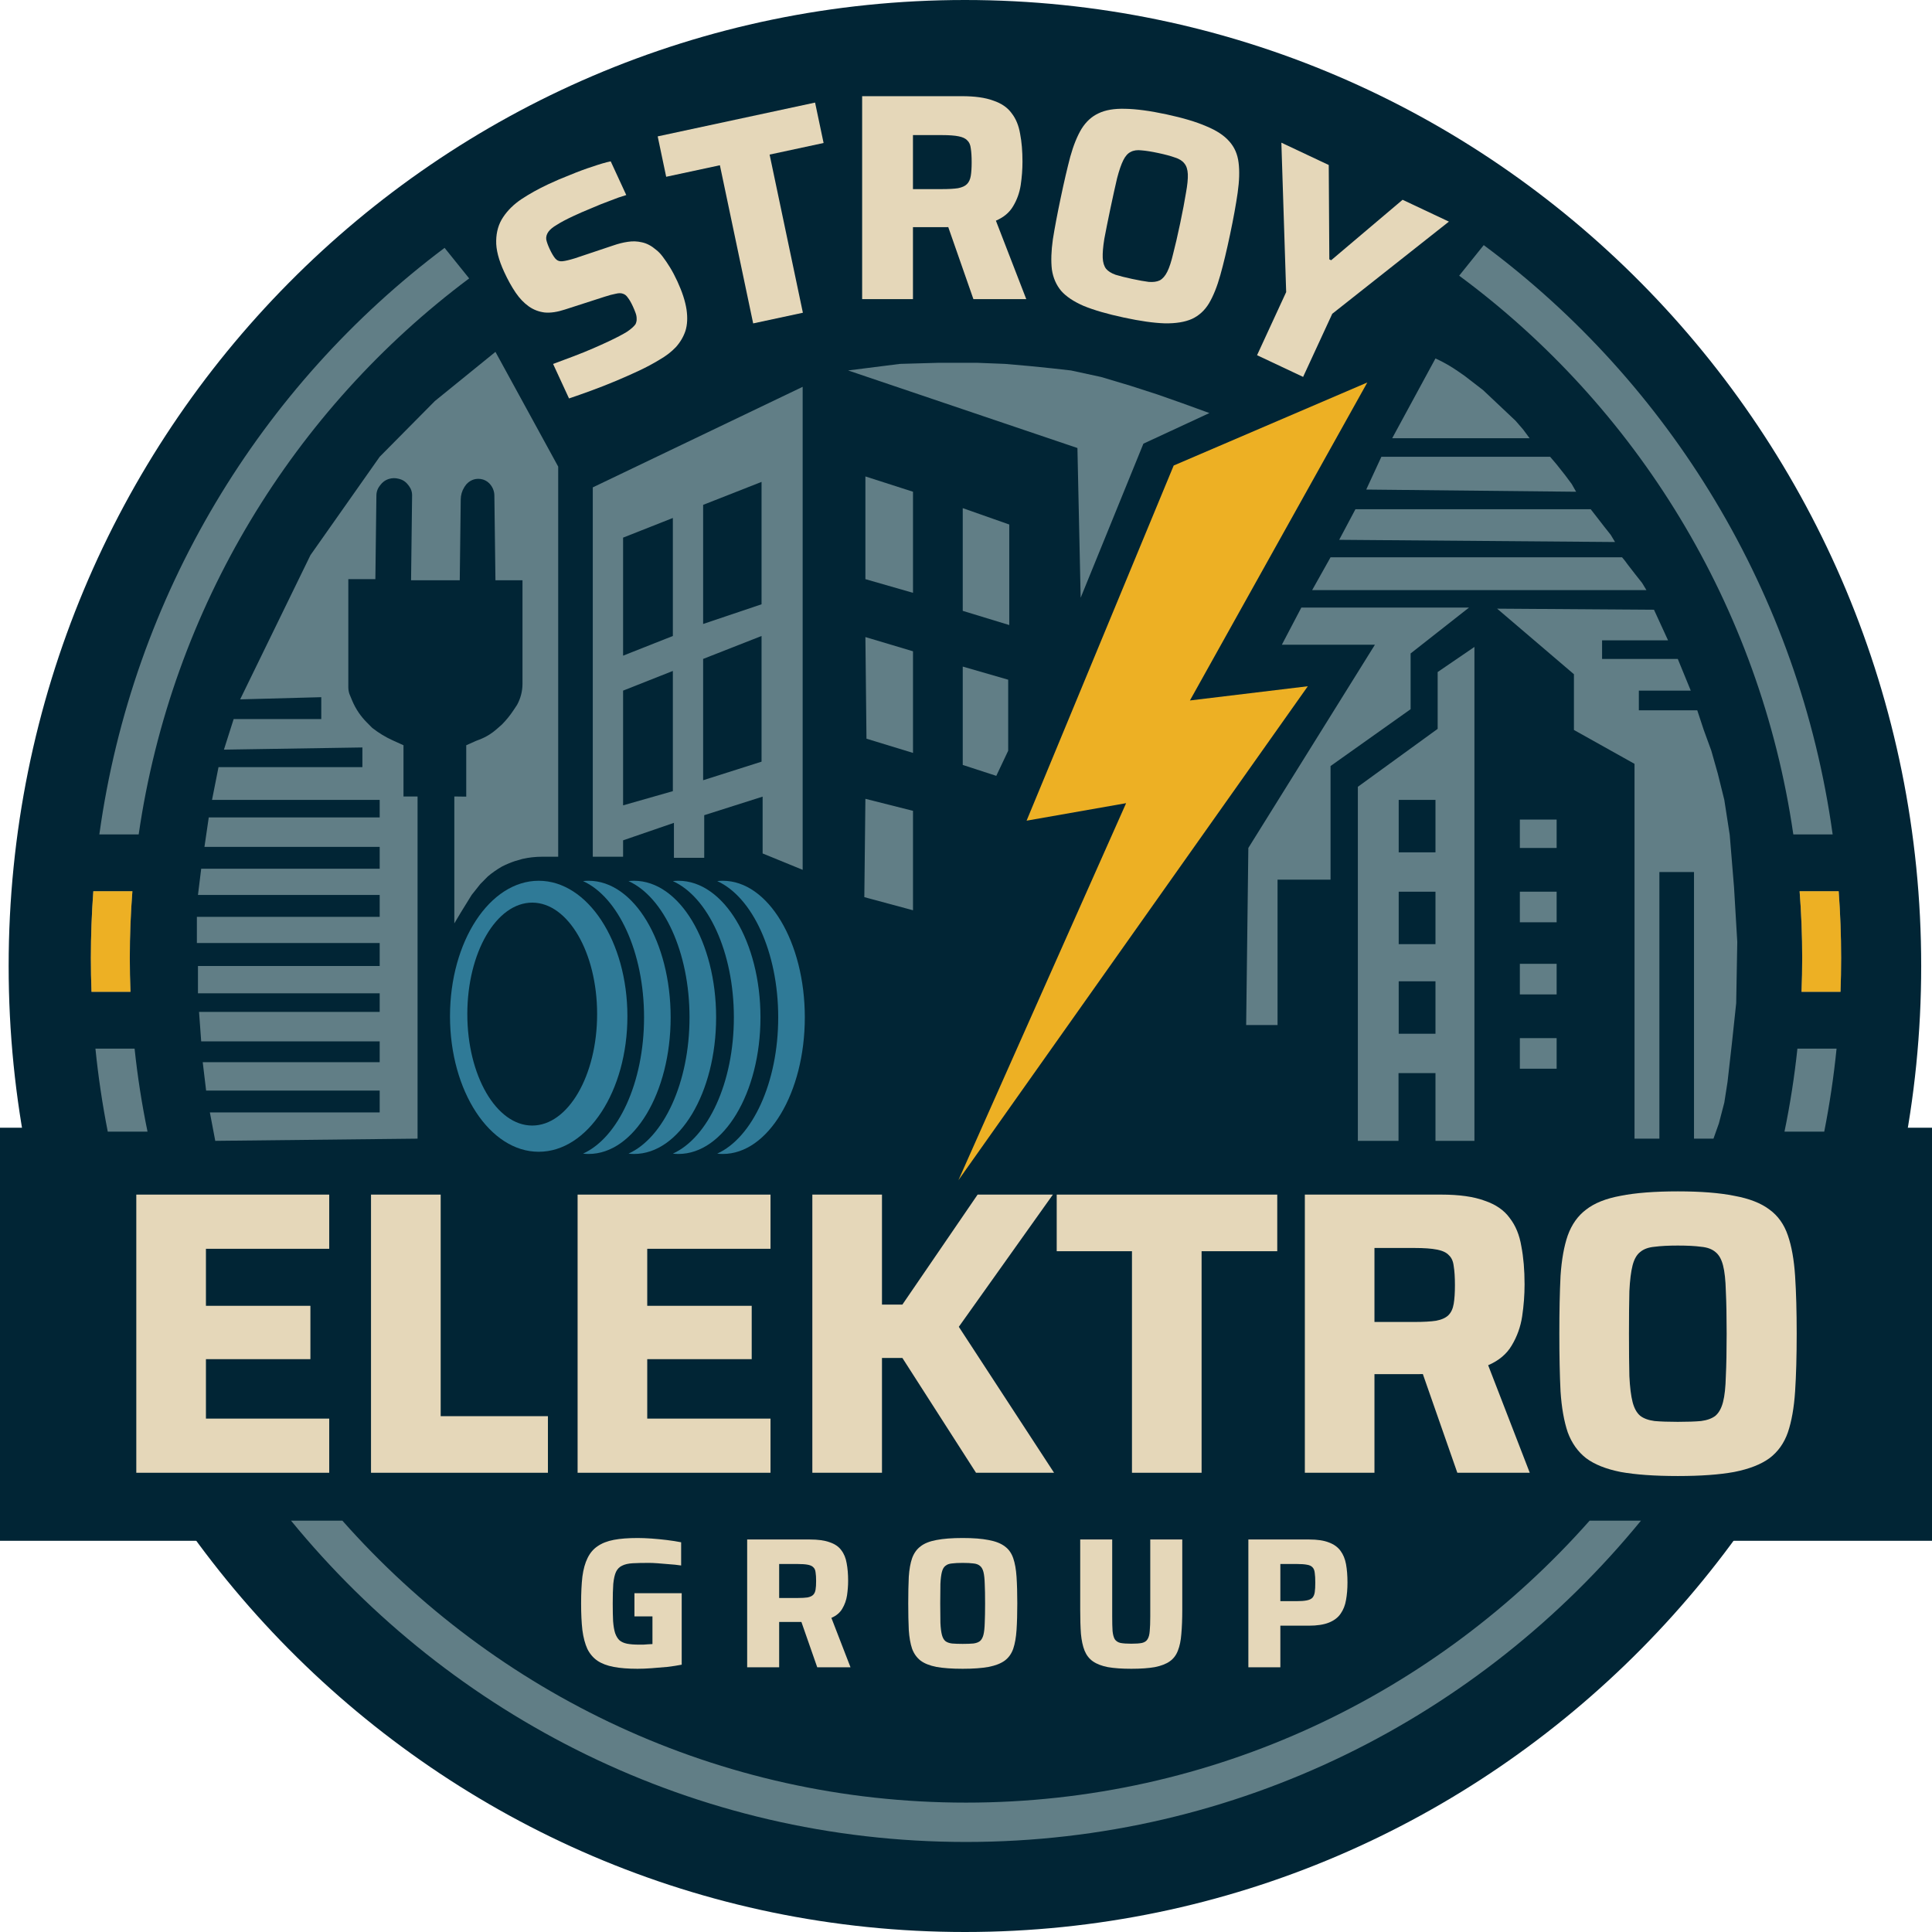 <?xml version="1.0" encoding="UTF-8"?> <svg xmlns="http://www.w3.org/2000/svg" viewBox="0 0 86 86" fill="none"><path d="M85.519 43C85.519 66.748 66.461 86 42.952 86C19.443 86 0.385 66.748 0.385 43C0.385 19.252 19.443 0 42.952 0C66.461 0 85.519 19.252 85.519 43Z" fill="#012535"></path><path d="M0 50.199H86V68.586H0V50.199Z" fill="#012535"></path><path d="M15.242 67.691C22.058 75.393 31.968 80.241 43 80.241C54.032 80.241 63.942 75.393 70.758 67.691H73.044C65.899 76.426 55.093 81.992 43 81.992C30.907 81.992 20.101 76.426 12.956 67.691H15.242Z" fill="#617E86"></path><path d="M5.991 46.678C6.123 47.929 6.316 49.163 6.567 50.374H4.797C4.558 49.161 4.374 47.928 4.248 46.678H5.991Z" fill="#617E86"></path><path d="M81.752 46.678C81.626 47.928 81.442 49.161 81.203 50.374H79.433C79.684 49.163 79.877 47.929 80.009 46.678H81.752Z" fill="#617E86"></path><path d="M5.893 39.673C5.817 40.652 5.778 41.642 5.778 42.641C5.778 43.145 5.788 43.648 5.808 44.148H4.073C4.054 43.648 4.045 43.145 4.045 42.641C4.045 41.642 4.082 40.653 4.154 39.673H5.893Z" fill="#617E86"></path><path d="M81.846 39.673C81.918 40.653 81.955 41.642 81.955 42.641C81.955 43.145 81.946 43.648 81.927 44.148H80.192C80.212 43.648 80.222 43.145 80.222 42.641C80.222 41.642 80.183 40.652 80.107 39.673H81.846Z" fill="#617E86"></path><path d="M20.884 12.393C13.1 18.211 7.641 27.023 6.173 37.144H4.422C5.899 26.472 11.612 17.171 19.79 11.033L20.884 12.393Z" fill="#617E86"></path><path d="M66.046 10.911C74.312 17.048 80.091 26.401 81.578 37.144H79.827C78.348 26.947 72.819 18.08 64.942 12.264C64.945 12.267 64.948 12.269 64.952 12.272L66.046 10.911Z" fill="#617E86"></path><path d="M66.046 10.911L66.046 10.911C66.011 10.885 65.976 10.859 65.94 10.832C65.976 10.859 66.011 10.885 66.046 10.911Z" fill="#617E86"></path><path d="M5.893 39.673C5.817 40.652 5.778 41.642 5.778 42.641C5.778 43.145 5.788 43.648 5.808 44.148H4.073C4.054 43.648 4.045 43.145 4.045 42.641C4.045 41.642 4.082 40.653 4.154 39.673H5.893Z" fill="#EDB024"></path><path d="M81.846 39.673C81.918 40.653 81.955 41.642 81.955 42.641C81.955 43.145 81.946 43.648 81.927 44.148H80.192C80.212 43.648 80.222 43.145 80.222 42.641C80.222 41.642 80.183 40.652 80.107 39.673H81.846Z" fill="#EDB024"></path><path fill-rule="evenodd" clip-rule="evenodd" d="M23.98 39.206C26.16 39.206 27.928 41.906 27.928 45.237C27.928 48.569 26.16 51.269 23.98 51.269C21.799 51.269 20.031 48.569 20.031 45.237C20.031 41.906 21.799 39.206 23.98 39.206ZM23.691 40.179C22.095 40.179 20.802 42.4 20.802 45.14C20.802 47.88 22.095 50.102 23.691 50.102C25.287 50.102 26.58 47.88 26.58 45.14C26.58 42.4 25.287 40.179 23.691 40.179Z" fill="#2F7A97"></path><path d="M26.201 39.206C28.218 39.206 29.853 41.928 29.853 45.286C29.853 48.644 28.218 51.367 26.201 51.367C26.118 51.367 26.035 51.362 25.953 51.352C27.516 50.642 28.669 48.195 28.669 45.286C28.669 42.377 27.516 39.931 25.953 39.22C26.035 39.211 26.118 39.206 26.201 39.206Z" fill="#2F7A97"></path><path d="M28.225 39.206C30.242 39.206 31.877 41.928 31.877 45.286C31.877 48.644 30.242 51.367 28.225 51.367C28.142 51.367 28.059 51.362 27.977 51.352C29.541 50.642 30.693 48.195 30.693 45.286C30.693 42.377 29.541 39.931 27.977 39.22C28.059 39.211 28.142 39.206 28.225 39.206Z" fill="#2F7A97"></path><path d="M30.199 39.206C32.216 39.206 33.851 41.928 33.851 45.286C33.851 48.644 32.216 51.367 30.199 51.367C30.116 51.367 30.034 51.362 29.951 51.352C31.515 50.642 32.667 48.195 32.667 45.286C32.667 42.377 31.515 39.931 29.951 39.22C30.034 39.211 30.116 39.206 30.199 39.206Z" fill="#2F7A97"></path><path d="M32.173 39.206C34.19 39.206 35.825 41.928 35.825 45.286C35.825 48.644 34.19 51.367 32.173 51.367C32.09 51.367 32.008 51.362 31.926 51.352C33.489 50.642 34.641 48.195 34.641 45.286C34.641 42.377 33.489 39.931 31.926 39.22C32.008 39.211 32.09 39.206 32.173 39.206Z" fill="#2F7A97"></path><path d="M14.301 32.007V31.034L10.69 31.131L13.82 24.71L16.901 20.333L19.357 17.852L22.054 15.663L24.847 20.77V38.136H24.135C23.84 38.136 23.546 38.168 23.258 38.233L22.921 38.33C22.728 38.395 22.541 38.474 22.359 38.565L22.343 38.574L22.332 38.58C22.115 38.705 21.909 38.849 21.717 39.011L21.38 39.352L20.994 39.838L20.513 40.617L20.224 41.103V35.454L20.754 35.461V33.174L21.187 32.98L21.336 32.923C21.493 32.864 21.644 32.788 21.786 32.699C21.9 32.627 22.008 32.545 22.109 32.456L22.343 32.25C22.535 32.056 22.707 31.843 22.858 31.615L23.017 31.375C23.175 31.087 23.258 30.764 23.258 30.436V25.829H22.054L22.006 22.058C22.006 22.011 22.001 21.963 21.992 21.916C21.969 21.802 21.922 21.695 21.853 21.602L21.842 21.587C21.823 21.562 21.802 21.537 21.779 21.514C21.676 21.41 21.542 21.343 21.398 21.322L21.39 21.321C21.319 21.311 21.247 21.312 21.176 21.323C21.058 21.343 20.944 21.395 20.85 21.471C20.787 21.522 20.732 21.584 20.689 21.653L20.663 21.696C20.565 21.854 20.512 22.036 20.509 22.223L20.465 25.829H18.298L18.344 22.048C18.345 21.944 18.322 21.84 18.276 21.747C18.258 21.712 18.238 21.679 18.215 21.647L18.165 21.581C18.125 21.527 18.078 21.48 18.025 21.44C17.951 21.383 17.866 21.342 17.776 21.32L17.729 21.308C17.597 21.274 17.459 21.277 17.328 21.314L17.321 21.316C17.235 21.341 17.154 21.382 17.082 21.436C17.026 21.479 16.977 21.529 16.935 21.585L16.89 21.645C16.866 21.678 16.844 21.713 16.826 21.749C16.781 21.841 16.756 21.943 16.755 22.045L16.709 25.78H15.505V30.588C15.505 30.69 15.521 30.791 15.553 30.888L15.669 31.169C15.752 31.37 15.856 31.562 15.98 31.741C16.081 31.886 16.193 32.021 16.317 32.146L16.564 32.396L16.581 32.409C16.858 32.627 17.159 32.81 17.479 32.955L17.961 33.174V35.454H18.587V50.685L9.582 50.783L9.342 49.518H16.901V48.545H9.175L9.024 47.281H16.901V46.356H8.956L8.86 45.043H16.901V44.216H8.812V43H16.901V41.978H8.764V40.811H16.901V39.838H8.812L8.956 38.671H16.901V37.698H9.101L9.293 36.385H16.901V35.606H9.438L9.727 34.147H16.131V33.272L9.968 33.369L10.401 32.007H14.301Z" fill="#617E86"></path><path fill-rule="evenodd" clip-rule="evenodd" d="M35.729 38.719L33.947 37.99V35.461L31.347 36.287V38.184H29.999V36.628L27.736 37.406V38.136H26.387V21.695L35.729 17.219V38.719ZM27.736 30.742V35.849L29.951 35.217V29.866L27.736 30.742ZM31.299 29.331V34.731L33.899 33.904V28.31L31.299 29.331ZM27.736 23.932V29.186L29.951 28.31V23.057L27.736 23.932ZM31.299 22.473V27.775L33.899 26.899V21.451L31.299 22.473Z" fill="#617E86"></path><path d="M44.878 30.256L42.855 29.672V34.05L44.348 34.536L44.878 33.417V30.256Z" fill="#617E86"></path><path d="M44.926 23.348L42.855 22.619V27.191L44.926 27.823V23.348Z" fill="#617E86"></path><path d="M40.641 21.889L38.522 21.208V25.78L40.641 26.389V21.889Z" fill="#617E86"></path><path d="M40.641 28.991L38.522 28.358L38.57 32.882L40.641 33.515V28.991Z" fill="#617E86"></path><path d="M40.641 36.093L38.522 35.558L38.474 39.935L40.641 40.519V36.093Z" fill="#617E86"></path><path d="M37.752 16.49L40.063 16.198L41.796 16.149H43.481L44.733 16.198L45.841 16.295L46.804 16.393L47.671 16.49L49.019 16.782L50.319 17.171L51.523 17.56L52.63 17.949L53.834 18.387L50.897 19.749L48.104 26.608L47.96 19.943L37.752 16.49Z" fill="#617E86"></path><path d="M52.245 20.722L60.864 17.025L52.968 31.18L58.216 30.547L42.663 52.534L50.127 35.752L45.697 36.531L52.245 20.722Z" fill="#EDB024"></path><path d="M63.898 15.955C64.251 16.117 64.588 16.309 64.907 16.531L65.198 16.733L66.017 17.365L67.461 18.727L67.799 19.117L68.087 19.506H61.972L63.898 15.955Z" fill="#617E86"></path><path d="M61.49 20.333H69.002L69.291 20.673L69.676 21.16L69.965 21.549L70.158 21.889L60.816 21.792L61.49 20.333Z" fill="#617E86"></path><path d="M60.335 22.668H70.808L71.073 23.008L71.41 23.443L71.699 23.808L71.891 24.127L59.612 24.029L60.335 22.668Z" fill="#617E86"></path><path d="M59.227 24.808H72.204L72.325 24.954L72.469 25.148L72.806 25.583L73.095 25.948L73.288 26.267H58.409L59.227 24.808Z" fill="#617E86"></path><path d="M57.927 27.045H65.391L62.791 29.088V31.569L59.227 34.099V39.157H56.868V45.627H55.471L55.568 37.746L61.202 28.699H57.06L57.927 27.045Z" fill="#617E86"></path><path fill-rule="evenodd" clip-rule="evenodd" d="M65.632 50.783H63.898V47.767H62.253V50.783H60.443V35.023L63.995 32.444V29.915L65.632 28.797V50.783ZM62.261 43.681V46.016H63.898V43.681H62.261ZM62.261 39.692V42.027H63.898V39.692H62.261ZM62.261 35.606V37.941H63.898V35.606H62.261Z" fill="#617E86"></path><path d="M67.654 36.482H69.291V37.746H67.654V36.482Z" fill="#617E86"></path><path d="M67.654 39.692H69.291V41.054H67.654V39.692Z" fill="#617E86"></path><path d="M67.654 42.903H69.291V44.265H67.654V42.903Z" fill="#617E86"></path><path d="M67.654 46.211H69.291V47.572H67.654V46.211Z" fill="#617E86"></path><path d="M66.643 27.094L73.625 27.142L74.251 28.505H71.314V29.331H74.684L75.262 30.742H72.951V31.618H75.551L75.84 32.493L76.177 33.417L76.466 34.439L76.755 35.606L76.996 37.163L77.188 39.498L77.332 41.93L77.284 44.654L77.092 46.453L76.899 48.156L76.755 49.08L76.514 50.005L76.273 50.685H75.406V38.817H73.865V50.685H72.758V34.001L70.061 32.493V30.012L66.643 27.094Z" fill="#617E86"></path><path d="M6.067 65.558V53.176H14.655V55.588H9.167V58.126H13.817V60.501H9.167V63.147H14.655V65.558H6.067Z" fill="#E5D7B9"></path><path d="M16.515 65.558V53.176H19.616V63.039H24.39V65.558H16.515Z" fill="#E5D7B9"></path><path d="M25.711 65.558V53.176H34.298V55.588H28.811V58.126H33.461V60.501H28.811V63.147H34.298V65.558H25.711Z" fill="#E5D7B9"></path><path d="M36.16 65.558V53.176H39.26V58.072H40.168L43.517 53.176H46.867L42.68 59.061L46.92 65.558H43.446L40.168 60.447H39.26V65.558H36.16Z" fill="#E5D7B9"></path><path d="M50.388 65.558V55.696H47.038V53.176H56.855V55.696H53.487V65.558H50.388Z" fill="#E5D7B9"></path><path d="M58.083 65.558V53.176H64.158C64.954 53.176 65.595 53.266 66.082 53.446C66.581 53.614 66.955 53.872 67.204 54.22C67.466 54.556 67.638 54.976 67.721 55.48C67.816 55.972 67.864 56.535 67.864 57.172C67.864 57.639 67.828 58.114 67.757 58.593C67.686 59.061 67.531 59.493 67.293 59.889C67.068 60.273 66.718 60.567 66.243 60.771L68.095 65.558H64.871L63.142 60.609L63.926 61.041C63.819 61.101 63.706 61.137 63.588 61.149C63.481 61.161 63.344 61.167 63.178 61.167H61.182V65.558H58.083ZM61.182 58.845H62.964C63.368 58.845 63.689 58.827 63.926 58.791C64.176 58.743 64.36 58.659 64.479 58.539C64.597 58.419 64.674 58.252 64.71 58.035C64.746 57.819 64.764 57.544 64.764 57.208C64.764 56.859 64.746 56.578 64.71 56.361C64.686 56.146 64.615 55.984 64.496 55.876C64.389 55.756 64.212 55.672 63.962 55.624C63.724 55.576 63.392 55.552 62.964 55.552H61.182V58.845Z" fill="#E5D7B9"></path><path d="M74.685 65.703C73.652 65.703 72.802 65.642 72.138 65.522C71.484 65.391 70.974 65.186 70.605 64.91C70.237 64.623 69.964 64.239 69.786 63.759C69.62 63.267 69.513 62.661 69.465 61.941C69.429 61.221 69.412 60.363 69.412 59.367C69.412 58.371 69.429 57.514 69.465 56.794C69.513 56.074 69.62 55.474 69.786 54.994C69.964 54.502 70.237 54.118 70.605 53.842C70.974 53.554 71.484 53.35 72.138 53.23C72.802 53.098 73.652 53.032 74.685 53.032C75.707 53.032 76.544 53.098 77.197 53.23C77.862 53.35 78.385 53.554 78.765 53.842C79.145 54.118 79.418 54.502 79.585 54.994C79.751 55.474 79.858 56.074 79.906 56.794C79.953 57.514 79.977 58.371 79.977 59.367C79.977 60.363 79.953 61.221 79.906 61.941C79.858 62.661 79.751 63.267 79.585 63.759C79.418 64.239 79.145 64.623 78.765 64.91C78.385 65.186 77.862 65.391 77.197 65.522C76.544 65.642 75.707 65.703 74.685 65.703ZM74.685 63.291C75.113 63.291 75.457 63.279 75.719 63.255C75.992 63.219 76.206 63.141 76.36 63.021C76.514 62.889 76.627 62.685 76.698 62.409C76.77 62.133 76.811 61.749 76.823 61.257C76.847 60.765 76.859 60.135 76.859 59.367C76.859 58.599 76.847 57.969 76.823 57.477C76.811 56.986 76.77 56.602 76.698 56.325C76.627 56.05 76.514 55.852 76.36 55.732C76.206 55.6 75.992 55.522 75.719 55.498C75.457 55.462 75.113 55.444 74.685 55.444C74.269 55.444 73.925 55.462 73.652 55.498C73.379 55.522 73.165 55.6 73.01 55.732C72.856 55.852 72.743 56.05 72.672 56.325C72.601 56.602 72.553 56.986 72.529 57.477C72.517 57.969 72.511 58.599 72.511 59.367C72.511 60.135 72.517 60.765 72.529 61.257C72.553 61.749 72.601 62.133 72.672 62.409C72.743 62.685 72.856 62.889 73.01 63.021C73.165 63.141 73.379 63.219 73.652 63.255C73.925 63.279 74.269 63.291 74.685 63.291Z" fill="#E5D7B9"></path><path d="M28.445 16.5C28.131 16.648 27.785 16.801 27.409 16.959C27.04 17.114 26.672 17.258 26.303 17.393C25.943 17.524 25.619 17.639 25.329 17.736L24.62 16.201C24.922 16.088 25.223 15.975 25.525 15.862C25.834 15.745 26.125 15.627 26.395 15.51C26.666 15.392 26.892 15.29 27.073 15.205C27.45 15.027 27.731 14.88 27.916 14.764C28.098 14.64 28.223 14.528 28.291 14.428C28.329 14.343 28.345 14.263 28.339 14.188C28.341 14.11 28.326 14.025 28.293 13.934C28.261 13.843 28.219 13.742 28.168 13.631C28.091 13.465 28.018 13.339 27.951 13.255C27.888 13.159 27.812 13.098 27.723 13.073C27.643 13.043 27.538 13.044 27.409 13.076C27.277 13.099 27.111 13.144 26.911 13.209L25.151 13.777C24.811 13.889 24.511 13.934 24.252 13.911C23.989 13.88 23.751 13.789 23.538 13.639C23.325 13.488 23.13 13.285 22.955 13.029C22.776 12.766 22.606 12.459 22.445 12.11C22.196 11.571 22.076 11.105 22.087 10.714C22.094 10.314 22.196 9.966 22.394 9.67C22.597 9.363 22.87 9.094 23.213 8.864C23.565 8.631 23.96 8.411 24.4 8.204C24.714 8.056 25.046 7.914 25.395 7.779C25.74 7.636 26.07 7.514 26.387 7.413C26.701 7.304 26.966 7.227 27.185 7.182L27.877 8.682C27.666 8.743 27.423 8.828 27.149 8.938C26.879 9.036 26.6 9.148 26.314 9.273C26.024 9.391 25.753 9.508 25.502 9.627C25.195 9.771 24.957 9.898 24.788 10.007C24.614 10.108 24.489 10.21 24.413 10.314C24.332 10.429 24.3 10.546 24.316 10.663C24.34 10.778 24.389 10.914 24.462 11.073C24.554 11.271 24.641 11.419 24.724 11.515C24.803 11.603 24.906 11.641 25.035 11.629C25.163 11.617 25.348 11.573 25.59 11.498L27.293 10.928C27.524 10.848 27.742 10.793 27.949 10.764C28.163 10.73 28.372 10.738 28.576 10.787C28.788 10.832 28.997 10.941 29.201 11.116C29.304 11.193 29.406 11.299 29.507 11.435C29.604 11.563 29.709 11.717 29.82 11.896C29.931 12.076 30.042 12.285 30.152 12.523C30.368 12.991 30.504 13.41 30.56 13.78C30.612 14.141 30.596 14.458 30.511 14.73C30.422 14.994 30.28 15.235 30.084 15.453C29.885 15.663 29.641 15.85 29.354 16.014C29.078 16.183 28.775 16.345 28.445 16.5Z" fill="#E5D7B9"></path><path d="M33.526 14.396L32.045 7.356L29.654 7.869L29.276 6.071L36.282 4.566L36.661 6.365L34.258 6.881L35.739 13.921L33.526 14.396Z" fill="#E5D7B9"></path><path d="M38.377 13.316V4.281H42.81C43.391 4.281 43.859 4.346 44.214 4.478C44.578 4.6 44.851 4.788 45.033 5.042C45.224 5.287 45.349 5.594 45.41 5.962C45.48 6.321 45.514 6.732 45.514 7.196C45.514 7.538 45.488 7.883 45.436 8.234C45.384 8.575 45.272 8.89 45.098 9.179C44.934 9.46 44.678 9.674 44.331 9.823L45.683 13.316H43.33L42.069 9.705L42.641 10.02C42.563 10.064 42.481 10.09 42.394 10.099C42.316 10.107 42.216 10.112 42.095 10.112H40.639V13.316H38.377ZM40.639 8.418H41.939C42.234 8.418 42.468 8.404 42.641 8.378C42.823 8.343 42.958 8.282 43.044 8.194C43.131 8.107 43.187 7.984 43.213 7.827C43.239 7.669 43.252 7.468 43.252 7.222C43.252 6.969 43.239 6.763 43.213 6.605C43.196 6.448 43.144 6.329 43.057 6.251C42.979 6.163 42.849 6.102 42.667 6.067C42.494 6.032 42.251 6.014 41.939 6.014H40.639V8.418Z" fill="#E5D7B9"></path><path d="M50.029 14.136C49.291 13.978 48.694 13.805 48.237 13.617C47.791 13.423 47.456 13.199 47.235 12.946C47.016 12.684 46.878 12.368 46.823 11.998C46.779 11.621 46.793 11.173 46.867 10.651C46.95 10.132 47.066 9.517 47.216 8.806C47.365 8.095 47.507 7.486 47.641 6.977C47.782 6.471 47.949 6.059 48.139 5.742C48.341 5.418 48.593 5.186 48.898 5.045C49.204 4.896 49.599 4.829 50.083 4.843C50.578 4.851 51.194 4.934 51.931 5.092C52.66 5.249 53.248 5.424 53.695 5.619C54.151 5.806 54.494 6.032 54.722 6.296C54.952 6.551 55.089 6.867 55.134 7.244C55.181 7.612 55.167 8.056 55.093 8.577C55.018 9.099 54.907 9.715 54.757 10.425C54.607 11.136 54.462 11.745 54.319 12.252C54.178 12.758 54.01 13.174 53.818 13.5C53.627 13.817 53.374 14.049 53.059 14.196C52.747 14.335 52.343 14.401 51.849 14.393C51.364 14.378 50.758 14.293 50.029 14.136ZM50.391 12.415C50.696 12.48 50.944 12.525 51.134 12.548C51.334 12.564 51.498 12.541 51.627 12.479C51.757 12.408 51.868 12.28 51.96 12.094C52.053 11.908 52.14 11.64 52.222 11.291C52.313 10.943 52.416 10.496 52.532 9.948C52.647 9.399 52.733 8.948 52.79 8.593C52.855 8.24 52.883 7.96 52.874 7.752C52.864 7.544 52.813 7.385 52.721 7.276C52.631 7.158 52.49 7.07 52.299 7.011C52.117 6.945 51.874 6.879 51.569 6.814C51.273 6.75 51.024 6.71 50.824 6.694C50.625 6.669 50.461 6.692 50.331 6.763C50.202 6.825 50.092 6.949 50 7.135C49.907 7.321 49.816 7.588 49.725 7.935C49.643 8.284 49.544 8.733 49.428 9.281C49.313 9.829 49.223 10.28 49.157 10.633C49.1 10.988 49.077 11.269 49.086 11.477C49.096 11.685 49.145 11.848 49.236 11.966C49.328 12.075 49.469 12.163 49.658 12.231C49.85 12.29 50.094 12.351 50.391 12.415Z" fill="#E5D7B9"></path><path d="M55.956 15.811L57.252 13.002L57.038 6.351L59.147 7.345L59.173 11.545L59.255 11.584L62.434 8.893L64.496 9.865L59.303 13.968L58.006 16.777L55.956 15.811Z" fill="#E5D7B9"></path><path d="M28.38 74.283C27.96 74.283 27.605 74.255 27.316 74.2C27.027 74.145 26.787 74.054 26.596 73.927C26.405 73.795 26.255 73.619 26.145 73.398C26.042 73.172 25.968 72.894 25.924 72.563C25.886 72.232 25.867 71.835 25.867 71.372C25.867 70.909 25.886 70.512 25.924 70.181C25.968 69.851 26.044 69.575 26.154 69.355C26.263 69.129 26.413 68.952 26.604 68.825C26.795 68.693 27.035 68.599 27.324 68.544C27.613 68.489 27.965 68.462 28.38 68.462C28.566 68.462 28.773 68.47 29.002 68.486C29.232 68.503 29.458 68.525 29.682 68.552C29.911 68.58 30.124 68.613 30.32 68.652V69.685C30.135 69.658 29.949 69.638 29.764 69.627C29.584 69.611 29.417 69.597 29.264 69.586C29.111 69.575 28.986 69.57 28.888 69.57C28.593 69.57 28.35 69.575 28.159 69.586C27.968 69.597 27.812 69.633 27.692 69.694C27.573 69.749 27.483 69.84 27.422 69.966C27.363 70.093 27.322 70.272 27.299 70.504C27.283 70.73 27.275 71.019 27.275 71.372C27.275 71.686 27.28 71.951 27.291 72.166C27.308 72.381 27.338 72.558 27.381 72.695C27.43 72.833 27.496 72.941 27.578 73.018C27.665 73.09 27.777 73.139 27.913 73.167C28.055 73.194 28.227 73.208 28.429 73.208C28.495 73.208 28.566 73.208 28.642 73.208C28.718 73.203 28.792 73.197 28.863 73.192C28.934 73.186 28.994 73.183 29.043 73.183V71.951H28.241V70.918H30.345V74.101C30.148 74.14 29.933 74.173 29.698 74.2C29.463 74.222 29.232 74.242 29.002 74.258C28.773 74.275 28.566 74.283 28.38 74.283Z" fill="#E5D7B9"></path><path d="M33.259 74.217V68.528H36.05C36.416 68.528 36.711 68.569 36.934 68.652C37.163 68.729 37.336 68.847 37.45 69.007C37.57 69.162 37.649 69.355 37.688 69.586C37.731 69.812 37.753 70.071 37.753 70.363C37.753 70.578 37.736 70.796 37.704 71.017C37.671 71.232 37.6 71.43 37.491 71.612C37.387 71.788 37.226 71.924 37.008 72.017L37.859 74.217H36.378L35.584 71.943L35.944 72.141C35.895 72.169 35.843 72.185 35.788 72.191C35.739 72.197 35.676 72.199 35.6 72.199H34.683V74.217H33.259ZM34.683 71.132H35.502C35.687 71.132 35.835 71.124 35.944 71.108C36.059 71.085 36.143 71.047 36.197 70.992C36.252 70.937 36.288 70.859 36.304 70.76C36.321 70.661 36.328 70.534 36.328 70.38C36.328 70.22 36.321 70.091 36.304 69.991C36.293 69.892 36.261 69.817 36.206 69.768C36.157 69.713 36.075 69.674 35.96 69.652C35.851 69.63 35.698 69.619 35.502 69.619H34.683V71.132Z" fill="#E5D7B9"></path><path d="M42.852 74.283C42.377 74.283 41.987 74.255 41.681 74.2C41.381 74.14 41.146 74.046 40.977 73.919C40.808 73.787 40.682 73.611 40.6 73.39C40.524 73.164 40.475 72.885 40.453 72.555C40.437 72.224 40.429 71.83 40.429 71.372C40.429 70.915 40.437 70.52 40.453 70.19C40.475 69.859 40.524 69.583 40.6 69.363C40.682 69.137 40.808 68.96 40.977 68.834C41.146 68.701 41.381 68.608 41.681 68.552C41.987 68.492 42.377 68.462 42.852 68.462C43.321 68.462 43.706 68.492 44.006 68.552C44.312 68.608 44.552 68.701 44.726 68.834C44.901 68.96 45.026 69.137 45.103 69.363C45.179 69.583 45.228 69.859 45.25 70.19C45.272 70.52 45.283 70.915 45.283 71.372C45.283 71.83 45.272 72.224 45.25 72.555C45.228 72.885 45.179 73.164 45.103 73.39C45.026 73.611 44.901 73.787 44.726 73.919C44.552 74.046 44.312 74.14 44.006 74.2C43.706 74.255 43.321 74.283 42.852 74.283ZM42.852 73.175C43.048 73.175 43.206 73.169 43.327 73.158C43.452 73.142 43.55 73.106 43.621 73.051C43.692 72.99 43.744 72.897 43.777 72.77C43.809 72.643 43.828 72.466 43.834 72.24C43.845 72.014 43.85 71.725 43.85 71.372C43.85 71.019 43.845 70.73 43.834 70.504C43.828 70.278 43.809 70.102 43.777 69.975C43.744 69.848 43.692 69.757 43.621 69.702C43.55 69.641 43.452 69.605 43.327 69.594C43.206 69.578 43.048 69.57 42.852 69.57C42.661 69.57 42.502 69.578 42.377 69.594C42.252 69.605 42.153 69.641 42.082 69.702C42.011 69.757 41.959 69.848 41.927 69.975C41.894 70.102 41.872 70.278 41.861 70.504C41.856 70.73 41.853 71.019 41.853 71.372C41.853 71.725 41.856 72.014 41.861 72.24C41.872 72.466 41.894 72.643 41.927 72.77C41.959 72.897 42.011 72.99 42.082 73.051C42.153 73.106 42.252 73.142 42.377 73.158C42.502 73.169 42.661 73.175 42.852 73.175Z" fill="#E5D7B9"></path><path d="M50.359 74.283C49.939 74.283 49.59 74.258 49.312 74.209C49.033 74.153 48.812 74.068 48.648 73.952C48.485 73.837 48.362 73.679 48.28 73.481C48.198 73.277 48.144 73.026 48.116 72.728C48.094 72.425 48.084 72.067 48.084 71.653V68.528H49.508V71.959C49.508 72.224 49.513 72.439 49.524 72.604C49.541 72.764 49.573 72.885 49.623 72.968C49.677 73.051 49.762 73.106 49.876 73.133C49.996 73.156 50.157 73.167 50.359 73.167C50.561 73.167 50.719 73.156 50.834 73.133C50.949 73.106 51.031 73.051 51.08 72.968C51.134 72.885 51.167 72.764 51.178 72.604C51.194 72.439 51.202 72.224 51.202 71.959V68.528H52.627V71.653C52.627 72.067 52.613 72.425 52.586 72.728C52.564 73.026 52.512 73.277 52.43 73.481C52.354 73.679 52.234 73.837 52.07 73.952C51.906 74.068 51.685 74.153 51.407 74.209C51.129 74.258 50.779 74.283 50.359 74.283Z" fill="#E5D7B9"></path><path d="M55.569 74.217V68.528H58.279C58.639 68.528 58.931 68.572 59.154 68.66C59.378 68.743 59.55 68.867 59.67 69.032C59.79 69.192 59.872 69.39 59.916 69.627C59.959 69.865 59.981 70.137 59.981 70.446C59.981 70.727 59.959 70.986 59.916 71.223C59.877 71.455 59.798 71.656 59.678 71.827C59.564 71.998 59.392 72.13 59.163 72.224C58.933 72.318 58.63 72.365 58.254 72.365H56.993V74.217H55.569ZM56.993 71.273H57.706C57.902 71.273 58.055 71.262 58.164 71.24C58.279 71.218 58.363 71.179 58.418 71.124C58.472 71.064 58.508 70.981 58.524 70.876C58.541 70.766 58.548 70.623 58.548 70.446C58.548 70.27 58.541 70.126 58.524 70.016C58.513 69.906 58.48 69.823 58.426 69.768C58.371 69.707 58.289 69.669 58.18 69.652C58.071 69.63 57.921 69.619 57.73 69.619H56.993V71.273Z" fill="#E5D7B9"></path></svg> 